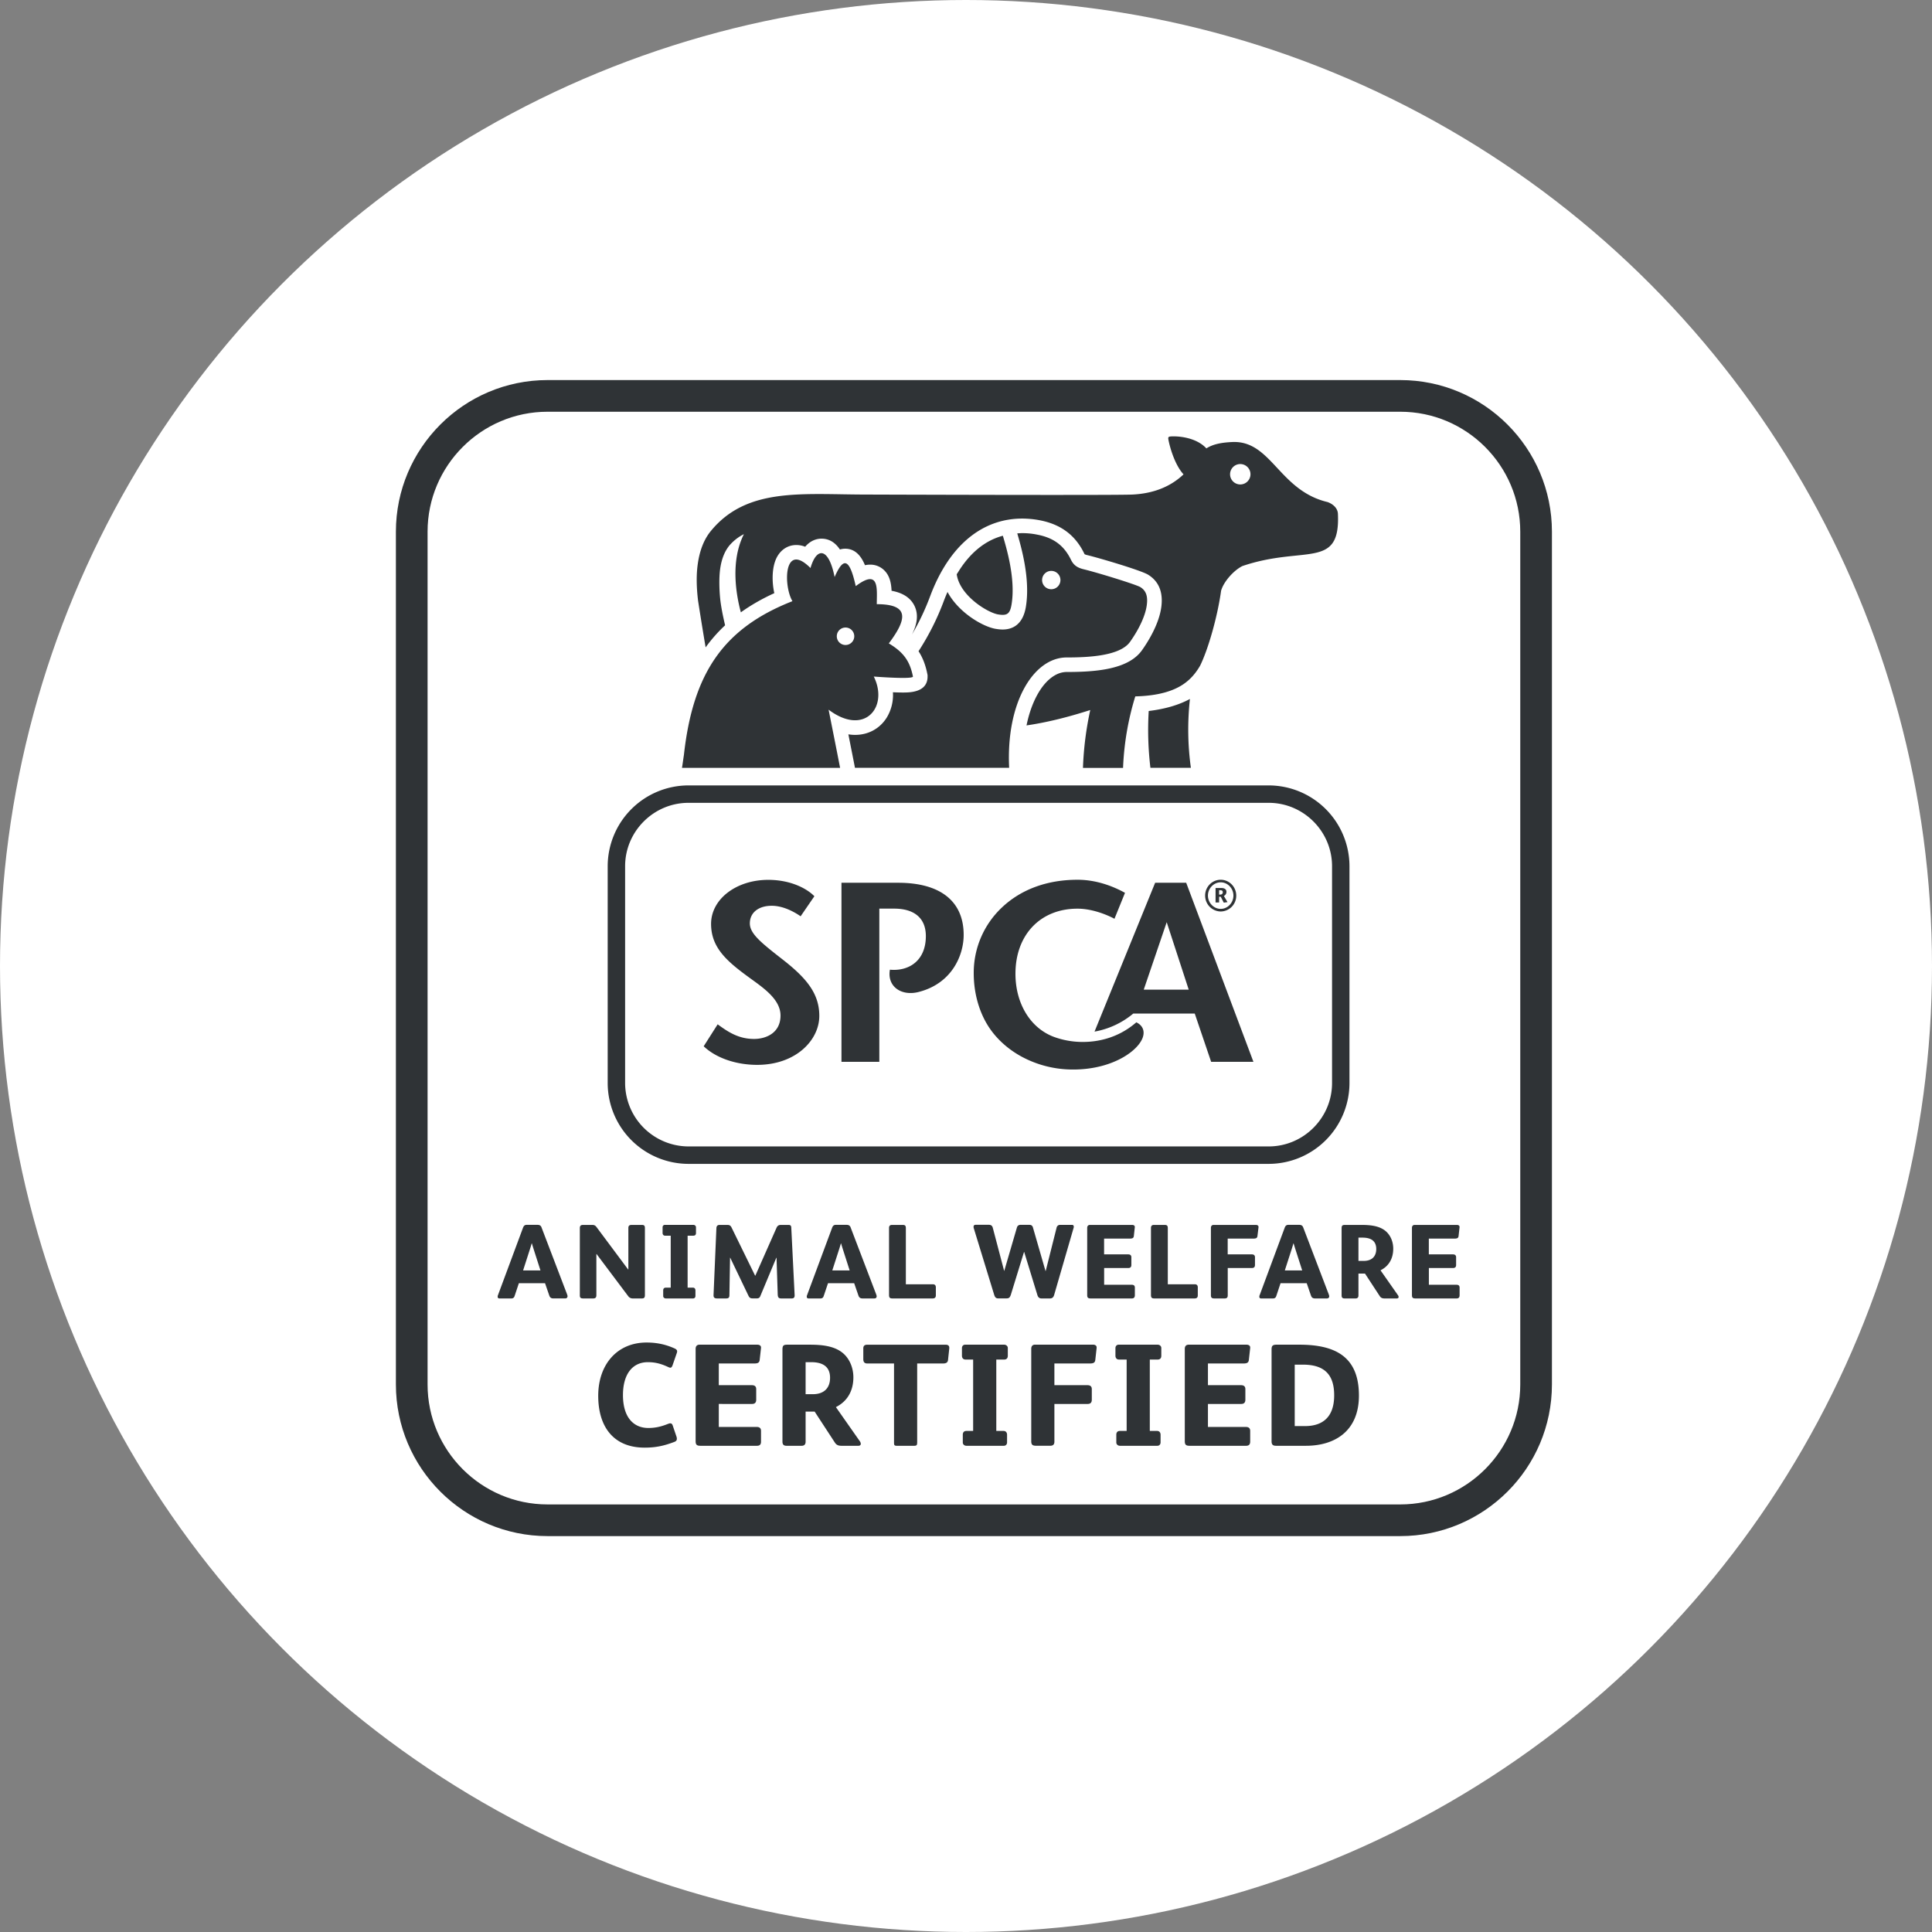 <svg xmlns="http://www.w3.org/2000/svg" width="122" height="122" fill="none" viewBox="0 0 122 122"><rect x="0" y="0" width="122" height="122" fill="#808080" stroke="none"/><circle cx="61" cy="61" r="61" fill="#fff"/><path fill="#fff" stroke="#2F3336" stroke-width="2" d="M34.575 25h53.85C93.153 25 97 28.848 97 33.575v53.85C97 92.153 93.153 96 88.425 96h-53.85C29.847 96 26 92.153 26 87.425v-53.85C26 28.847 29.848 25 34.575 25Z"/><path fill="#2F3336" d="M35.695 81.992h-.75c-.16 0-.221-.073-.261-.187l-.267-.775h-1.652l-.267.803c-.027.086-.08.16-.202.16h-.763c-.073 0-.107-.047-.107-.108 0-.028 0-.052.012-.08l1.594-4.29c.04-.101.1-.169.227-.169h.69c.134 0 .208.061.241.147l1.628 4.263c.012.04.021.074.021.101-.006.08-.052.135-.144.135Zm-1.989-3.086c-.046-.147-.086-.273-.12-.39h-.012c-.033.12-.073.255-.12.396l-.422 1.312h1.097l-.423-1.318Zm6.825 3.087h-.57a.346.346 0 0 1-.294-.147l-1.995-2.657h-.013v2.602c0 .147-.067.202-.202.202h-.622c-.153 0-.22-.034-.22-.193v-4.242c0-.174.079-.208.22-.208h.56c.136 0 .203.04.277.14l1.995 2.676h.012v-2.623c0-.147.074-.193.208-.193h.65c.175 0 .187.095.187.208v4.23c0 .171-.073.205-.193.205Zm3.252-3.963h-.362v3.28h.334c.107 0 .16.08.16.174v.356c0 .08-.053.153-.148.153h-1.719c-.101 0-.169-.074-.169-.147v-.362c0-.12.068-.174.169-.174h.306v-3.28H42c-.107 0-.16-.08-.16-.174V77.5c0-.08.053-.153.148-.153h1.793c.1 0 .168.073.168.147v.362c.003.122-.064.174-.165.174Zm6.215 3.963h-.668c-.175 0-.215-.086-.22-.276l-.074-2.295h-.013l-1.01 2.42c-.053.136-.142.148-.228.148h-.248c-.126 0-.2-.022-.267-.153l-1.158-2.415H46.1l-.04 2.362c0 .187-.086.209-.227.209h-.548c-.154 0-.227-.052-.227-.193v-.019l.18-4.217c.007-.159.08-.214.209-.214h.481c.153 0 .215.052.276.18l1.48 3.025h.013l1.339-3.024c.052-.114.125-.181.276-.181h.469c.134 0 .18.046.186.168l.212 4.266v.022c0 .126-.058.187-.18.187Zm5.219 0h-.75c-.16 0-.221-.074-.261-.187l-.267-.775h-1.652l-.27.802c-.027.086-.079.16-.202.16h-.763c-.073 0-.107-.046-.107-.107 0-.028 0-.052.012-.08l1.594-4.29c.04-.102.101-.17.227-.17h.69c.134 0 .208.062.241.148l1.628 4.263c.012.04.021.073.021.101 0 .08-.046.135-.14.135Zm-1.986-3.086c-.046-.147-.086-.273-.12-.39H53.1c-.034.12-.074.255-.12.396l-.423 1.312h1.097l-.423-1.318Zm5.667 3.086h-2.544c-.14 0-.214-.034-.214-.215v-4.241c0-.12.06-.187.187-.187H57c.147 0 .202.046.202.202v3.546h1.707c.126 0 .187.073.187.193v.509c0 .147-.086.193-.2.193Zm8.897-4.456-1.232 4.247c-.04.135-.126.209-.255.209h-.548c-.12 0-.209-.074-.248-.202l-.837-2.731h-.012l-.83 2.697c-.062.187-.127.233-.277.233h-.52c-.126 0-.203-.046-.261-.242l-1.284-4.19c-.013-.033-.013-.067-.013-.095 0-.085.056-.12.135-.12h.83c.154 0 .221.08.249.188l.717 2.724h.006l.803-2.749a.22.22 0 0 1 .22-.16h.57c.12 0 .188.062.216.154l.796 2.758h.013l.69-2.743a.219.219 0 0 1 .22-.168h.757c.073 0 .107.052.107.12-.003.02-.003.048-.012.07Zm3.675 4.456h-2.596c-.154 0-.221-.04-.221-.209v-4.247c0-.114.061-.187.175-.187h2.663c.107 0 .168.052.168.12v.033l-.06.543c-.013.14-.102.168-.261.168H69.72v.996h1.52c.147 0 .202.074.202.181v.487c0 .135-.067.193-.193.193h-1.526v1.058h1.746c.12 0 .194.052.194.18v.497c-.007.126-.068.187-.194.187Zm3.968 0h-2.544c-.14 0-.214-.034-.214-.215v-4.241c0-.12.061-.187.187-.187h.674c.147 0 .202.046.202.202v3.546h1.707c.126 0 .187.073.187.193v.509c0 .147-.085.193-.199.193Zm3.966-3.947c-.012.14-.101.168-.26.168h-1.619v.996h1.52c.147 0 .203.074.203.181v.487c0 .135-.068.193-.194.193h-1.526v1.735c0 .126-.061.187-.187.187h-.656c-.153 0-.22-.04-.22-.209v-4.247c0-.114.061-.187.174-.187h2.664c.107 0 .168.052.168.12v.033l-.067.543Zm4.389 3.947h-.751c-.16 0-.22-.074-.26-.187l-.267-.775h-1.652l-.267.802c-.027.086-.08.16-.202.16h-.763c-.074 0-.107-.046-.107-.107 0-.028 0-.052.012-.08l1.593-4.29c.04-.102.102-.17.227-.17h.69c.135 0 .208.062.242.148l1.627 4.263c.012.04.022.073.022.101-.003.08-.05.135-.144.135Zm-1.986-3.086c-.046-.147-.086-.273-.12-.39h-.012a10.4 10.4 0 0 1-.12.396l-.423 1.312h1.098l-.423-1.318Zm6.402 3.086h-.782c-.135 0-.226-.034-.3-.147l-.932-1.425h-.413v1.385c0 .107-.046.187-.181.187h-.696c-.135 0-.187-.061-.187-.193v-4.223c0-.181.04-.227.22-.227h1.018c.57 0 1.25.046 1.661.503.242.266.362.634.362.996 0 .594-.254 1.09-.797 1.363v.013l1.097 1.566c.028.04.04.08.04.113-.003.061-.055.089-.11.089Zm-2.167-3.84h-.26v1.47h.334c.487 0 .79-.26.79-.756-.003-.527-.361-.714-.864-.714Zm5.933 3.84H89.38c-.153 0-.22-.04-.22-.209v-4.247c0-.114.061-.187.174-.187h2.664c.107 0 .168.052.168.12v.033l-.061.543c-.012.14-.101.168-.26.168h-1.619v.996h1.52c.147 0 .203.074.203.181v.487c0 .135-.068.193-.194.193h-1.526v1.058h1.747c.12 0 .193.052.193.18v.497c-.006.126-.064.187-.193.187Zm-49.243 3.463-.267.772c-.037.092-.074.138-.138.138-.037 0-.073-.018-.12-.036-.487-.23-.864-.313-1.296-.313-.956 0-1.572.736-1.572 2.078 0 1.443.699 2.078 1.6 2.078.432 0 .809-.083 1.241-.258.055-.018.101-.036.138-.036.083 0 .129.036.166.147l.23.68a.457.457 0 0 1 .027.147c0 .092-.037.156-.166.202-.634.24-1.158.359-1.866.359-1.95 0-2.933-1.296-2.933-3.273 0-1.986 1.204-3.365 3.052-3.365.662 0 1.223.129 1.757.368.128.055.174.12.174.183a.378.378 0 0 1-.027.13Zm5.068 5.841h-3.57c-.211 0-.303-.055-.303-.285v-5.841c0-.157.083-.258.24-.258h3.658c.147 0 .23.074.23.166v.046l-.083.745c-.018.193-.137.23-.358.23h-2.225v1.37h2.087c.202 0 .276.1.276.248v.67c0 .185-.092.267-.267.267H45.39v1.453h2.4c.165 0 .266.074.266.248v.68c.003.175-.08.261-.254.261Zm6.41 0h-1.077c-.183 0-.312-.046-.413-.202l-1.278-1.958h-.57v1.903c0 .147-.065.257-.248.257h-.957c-.184 0-.257-.083-.257-.266v-5.805c0-.248.055-.313.303-.313h1.398c.781 0 1.72.065 2.28.69.331.368.497.873.497 1.37 0 .818-.35 1.499-1.095 1.876v.018l1.508 2.151a.29.29 0 0 1 .055.157c0 .085-.073.122-.147.122Zm-2.98-5.28h-.358v2.022h.46c.67 0 1.084-.358 1.084-1.038 0-.727-.496-.984-1.186-.984Zm8.637-.147c-.019.183-.138.23-.331.23h-1.619v4.958c0 .202-.027.24-.211.24h-1.039c-.193 0-.212-.028-.212-.222V86.1h-1.682c-.184 0-.258-.092-.258-.275v-.68c0-.157.083-.23.249-.23h4.95c.165 0 .23.073.23.192v.037l-.078.727Zm3.543-.019h-.497v4.508h.46c.147 0 .22.11.22.24v.487c0 .11-.073.211-.202.211h-2.363c-.138 0-.23-.1-.23-.202v-.497c0-.165.092-.239.23-.239h.423v-4.508h-.487c-.147 0-.22-.11-.22-.239v-.487c0-.11.073-.212.202-.212h2.464c.137 0 .23.102.23.203v.496c0 .166-.093.24-.23.24Zm5.755.019c-.018.193-.138.23-.359.23h-2.224v1.37h2.087c.202 0 .275.1.275.248v.67c0 .185-.091.267-.266.267h-2.096v2.382c0 .174-.083.257-.258.257h-.9c-.212 0-.304-.055-.304-.285v-5.841c0-.157.082-.258.239-.258h3.659c.147 0 .23.074.23.166v.046l-.083.748Zm3.938-.019h-.496v4.508h.46c.146 0 .22.11.22.24v.487c0 .11-.074.211-.202.211h-2.363c-.138 0-.23-.1-.23-.202v-.497c0-.165.092-.239.23-.239h.423v-4.508h-.488c-.147 0-.22-.11-.22-.239v-.487c0-.11.073-.212.202-.212h2.464c.138 0 .23.102.23.203v.496c0 .166-.092.24-.23.24Zm5.584 5.446H75.12c-.212 0-.304-.055-.304-.285v-5.841c0-.157.083-.258.24-.258h3.659c.147 0 .23.074.23.166v.046l-.083.745c-.019.193-.138.23-.359.23h-2.225v1.37h2.087c.203 0 .276.1.276.248v.67c0 .185-.092.267-.267.267h-2.096v1.453h2.4c.165 0 .267.074.267.248v.68c0 .175-.083.261-.258.261Zm3.779 0H80.59c-.184 0-.294-.046-.294-.285v-5.804c0-.203.055-.295.303-.295h1.453c2.28 0 3.76.764 3.76 3.21.003 2.206-1.477 3.174-3.346 3.174Zm-.193-5.124h-.515v3.88h.653c.919 0 1.838-.395 1.838-1.94.003-1.37-.677-1.94-1.976-1.94Z"/><path fill="#fff" d="M43.476 72.946a4.556 4.556 0 0 1-4.55-4.551V54.702a4.556 4.556 0 0 1 4.55-4.551h36.636a4.556 4.556 0 0 1 4.55 4.55v13.694a4.556 4.556 0 0 1-4.55 4.55H43.476Z"/><path fill="#2F3336" d="M80.112 50.696c2.2 0 4.003 1.802 4.003 4.003v13.693c0 2.2-1.802 4.002-4.003 4.002H43.477a4.015 4.015 0 0 1-4.003-4.002V54.699c0-2.2 1.802-4.003 4.003-4.003h36.635Zm0-1.1H43.477a5.109 5.109 0 0 0-5.103 5.103v13.693a5.109 5.109 0 0 0 5.102 5.103h36.636a5.109 5.109 0 0 0 5.103-5.103V54.699a5.11 5.11 0 0 0-5.103-5.103Z"/><path fill="#2F3336" d="M76.1 56.553c0-.549.442-1 .984-1 .54 0 .981.451.981 1a.995.995 0 0 1-.98 1.005 1 1 0 0 1-.984-1.005Zm1.787 0c0-.45-.358-.837-.803-.837-.441 0-.806.383-.806.837 0 .456.362.84.806.84.442 0 .803-.384.803-.84Zm-1.128-.478h.365c.2 0 .322.085.322.239a.28.28 0 0 1-.162.263l.23.39-.237.033-.19-.374h-.104v.362h-.224v-.913Zm.224.416h.08c.116 0 .153-.085.153-.147 0-.098-.067-.128-.14-.128h-.093v.275ZM79.15 67.05h-2.67l-1.035-3.047h-3.883a5.23 5.23 0 0 1-2.446 1.14l3.828-9.399h1.961L79.15 67.05Zm-6.927-4.557h2.841l-1.39-4.26-1.45 4.26Zm-24.41 4.75c-1.318 0-2.562-.423-3.334-1.134l-.043-.04.882-1.386.059.043c.637.463 1.287.88 2.24.88.77 0 1.67-.386 1.67-1.477 0-.975-.977-1.677-1.839-2.299-1.47-1.066-2.546-1.93-2.546-3.49 0-1.56 1.587-2.78 3.61-2.78 1.364 0 2.378.512 2.871.993l.043.04-.87 1.268-.058-.04c-.347-.232-1.033-.624-1.765-.624-.84 0-1.383.435-1.383 1.112 0 .647.699 1.21 2.063 2.274 1.483 1.158 2.323 2.133 2.323 3.564.006 1.517-1.462 3.096-3.923 3.096Zm7.711-.193h-2.388V55.744h3.58c2.666 0 4.137 1.168 4.137 3.291 0 1.303-.754 3.08-2.856 3.608-1.082.272-1.99-.347-1.802-1.41 1.213.113 2.27-.58 2.27-2.12 0-1.12-.71-1.736-2.004-1.736h-.934v9.673h-.003Z"/><path fill="#2F3336" d="M68.04 55.554c-1.921 0-3.58.612-4.79 1.768a5.661 5.661 0 0 0-1.762 4.137c0 1.159.294 2.305.846 3.224.493.822 1.238 1.523 2.151 2.026a6.8 6.8 0 0 0 3.292.828h.082c2.47-.028 4.098-1.236 4.325-2.097.095-.358-.034-.662-.362-.849l-.064-.036-.055.046c-1.162.986-2.446 1.195-3.323 1.195a5.28 5.28 0 0 1-1.842-.325c-1.489-.564-2.415-2.118-2.415-3.981 0-2.458 1.573-4.11 3.917-4.11 1.005 0 1.965.448 2.234.585l.102.053.042-.105.589-1.45.033-.085-.082-.043c-.66-.355-1.701-.781-2.918-.781ZM60.415 36.27v-.006c.022-.04.046-.073.07-.11l.016-.024c.739-1.205 1.698-2.002 2.826-2.299 0 .003 0 .003.003.006.22.757.809 2.685.551 4.306-.08.506-.217.684-.564.684-.082 0-.18-.01-.29-.028-.647-.107-2.413-1.168-2.612-2.528Zm3.31 12.216h-9.737l-.033-.174c-.126-.647-.255-1.293-.383-1.94.144.021.285.034.426.034.84 0 1.569-.402 2-1.098a2.731 2.731 0 0 0 .387-1.593c.218.009.432.015.628.015.426 0 1.56 0 1.56-1.005v-.092l-.018-.089c-.11-.555-.288-1.017-.552-1.422a16.215 16.215 0 0 0 1.594-3.166c.073-.199.153-.389.236-.576.693 1.3 2.222 2.191 3.037 2.33.169.027.31.042.444.042.567 0 1.281-.254 1.471-1.459.28-1.762-.297-3.748-.548-4.612.104-.006.208-.015.312-.015.298 0 .604.027.917.089.971.18 1.688.615 2.163 1.593.172.356.42.506.794.598.923.224 3.325.968 3.586 1.128.407.25.472.652.407 1.14-.097.729-.545 1.596-1.057 2.317-.634.894-2.632.986-4.002.986-2.063-.003-3.837 2.801-3.632 6.97Zm2.081-11.881a.579.579 0 1 0 1.157 0 .579.579 0 0 0-1.157 0Zm12.642-.858c-.567.288-1.18.999-1.333 1.538v-.028c-.23 1.692-.825 3.749-1.33 4.775-.273.472-.607.874-1.091 1.196-.629.413-1.554.71-3.004.747a17.617 17.617 0 0 0-.772 4.515h-2.532c.043-1.242.2-2.458.46-3.654-1.462.47-2.786.791-4.024.972.248-1.217.702-2.115 1.177-2.651.294-.331.766-.723 1.36-.723 1.867 0 3.893-.163 4.754-1.373.392-.552 1.073-1.643 1.22-2.725.126-.94-.156-1.63-.837-2.047-.447-.276-3.132-1.067-3.85-1.238-.115-.028-.15-.052-.152-.052 0 0-.013-.013-.03-.052-.565-1.162-1.487-1.845-2.823-2.097a6.018 6.018 0 0 0-1.085-.104c-2.569 0-4.631 1.735-5.814 4.888-.328.88-.717 1.692-1.159 2.443.31-.616.448-1.247.157-1.833-.291-.582-.862-.833-1.44-.938-.022-.471-.111-.937-.448-1.277a1.248 1.248 0 0 0-.901-.374c-.108 0-.218.012-.331.036-.23-.56-.6-1.042-1.25-1.042-.12 0-.23.019-.332.05-.303-.454-.692-.684-1.164-.684-.264 0-.668.086-1.03.509a1.514 1.514 0 0 0-.558-.108c-.505 0-.944.267-1.207.733-.331.585-.356 1.517-.184 2.308-.779.355-1.48.757-2.112 1.21-.29-1.072-.68-3.212.193-4.937a2.942 2.942 0 0 0-.928.73c-.285.358-.466.805-.558 1.372-.098.592-.07 1.41-.012 1.98.049.47.165 1.06.31 1.674a9.49 9.49 0 0 0-1.23 1.394 226.73 226.73 0 0 1-.475-2.933c-.11-.895-.116-1.664-.021-2.332.113-.806.368-1.517.809-2.063 2.28-2.807 5.79-2.323 9.865-2.323 0 0 15.667.055 16.776 0 1.46-.07 2.498-.582 3.225-1.275l-.01-.009c-.564-.625-.87-1.765-.947-2.191-.024-.141-.009-.187.187-.196.494-.025 1.566.076 2.195.738l.015.019c.426-.27.938-.368 1.627-.402 2.474-.12 2.955 3.053 6.016 3.788h.007c.38.138.643.41.658.739.163 3.56-2.12 1.977-6.037 3.306Zm.515-5.774a.644.644 0 1 0-1.287 0 .644.644 0 0 0 1.287 0ZM75.14 44.138c-.677.367-1.526.628-2.602.76a20.148 20.148 0 0 0 .107 3.588h2.556a17.532 17.532 0 0 1-.06-4.348Zm-22.817.677c.245 1.223.488 2.446.727 3.672h-9.985c.043-.252.076-.522.122-.816.57-5.14 2.477-7.995 6.853-9.709-.444-.738-.542-2.63.24-2.63.223 0 .52.157.9.537.175-.607.426-.938.687-.938.31 0 .631.472.836 1.508.252-.582.463-.873.656-.873.248 0 .463.48.678 1.446.416-.312.704-.441.904-.441.527 0 .425.892.425 1.581 2.094 0 1.904.953.76 2.477.954.57 1.334 1.143 1.524 2.093 0 .064-.276.086-.64.086-.733 0-1.834-.086-1.834-.086.69 1.382.08 2.761-1.182 2.761-.472 0-1.042-.196-1.67-.668Zm.518-4.637a.551.551 0 1 0 1.103 0 .551.551 0 0 0-1.103 0Z"/></svg>